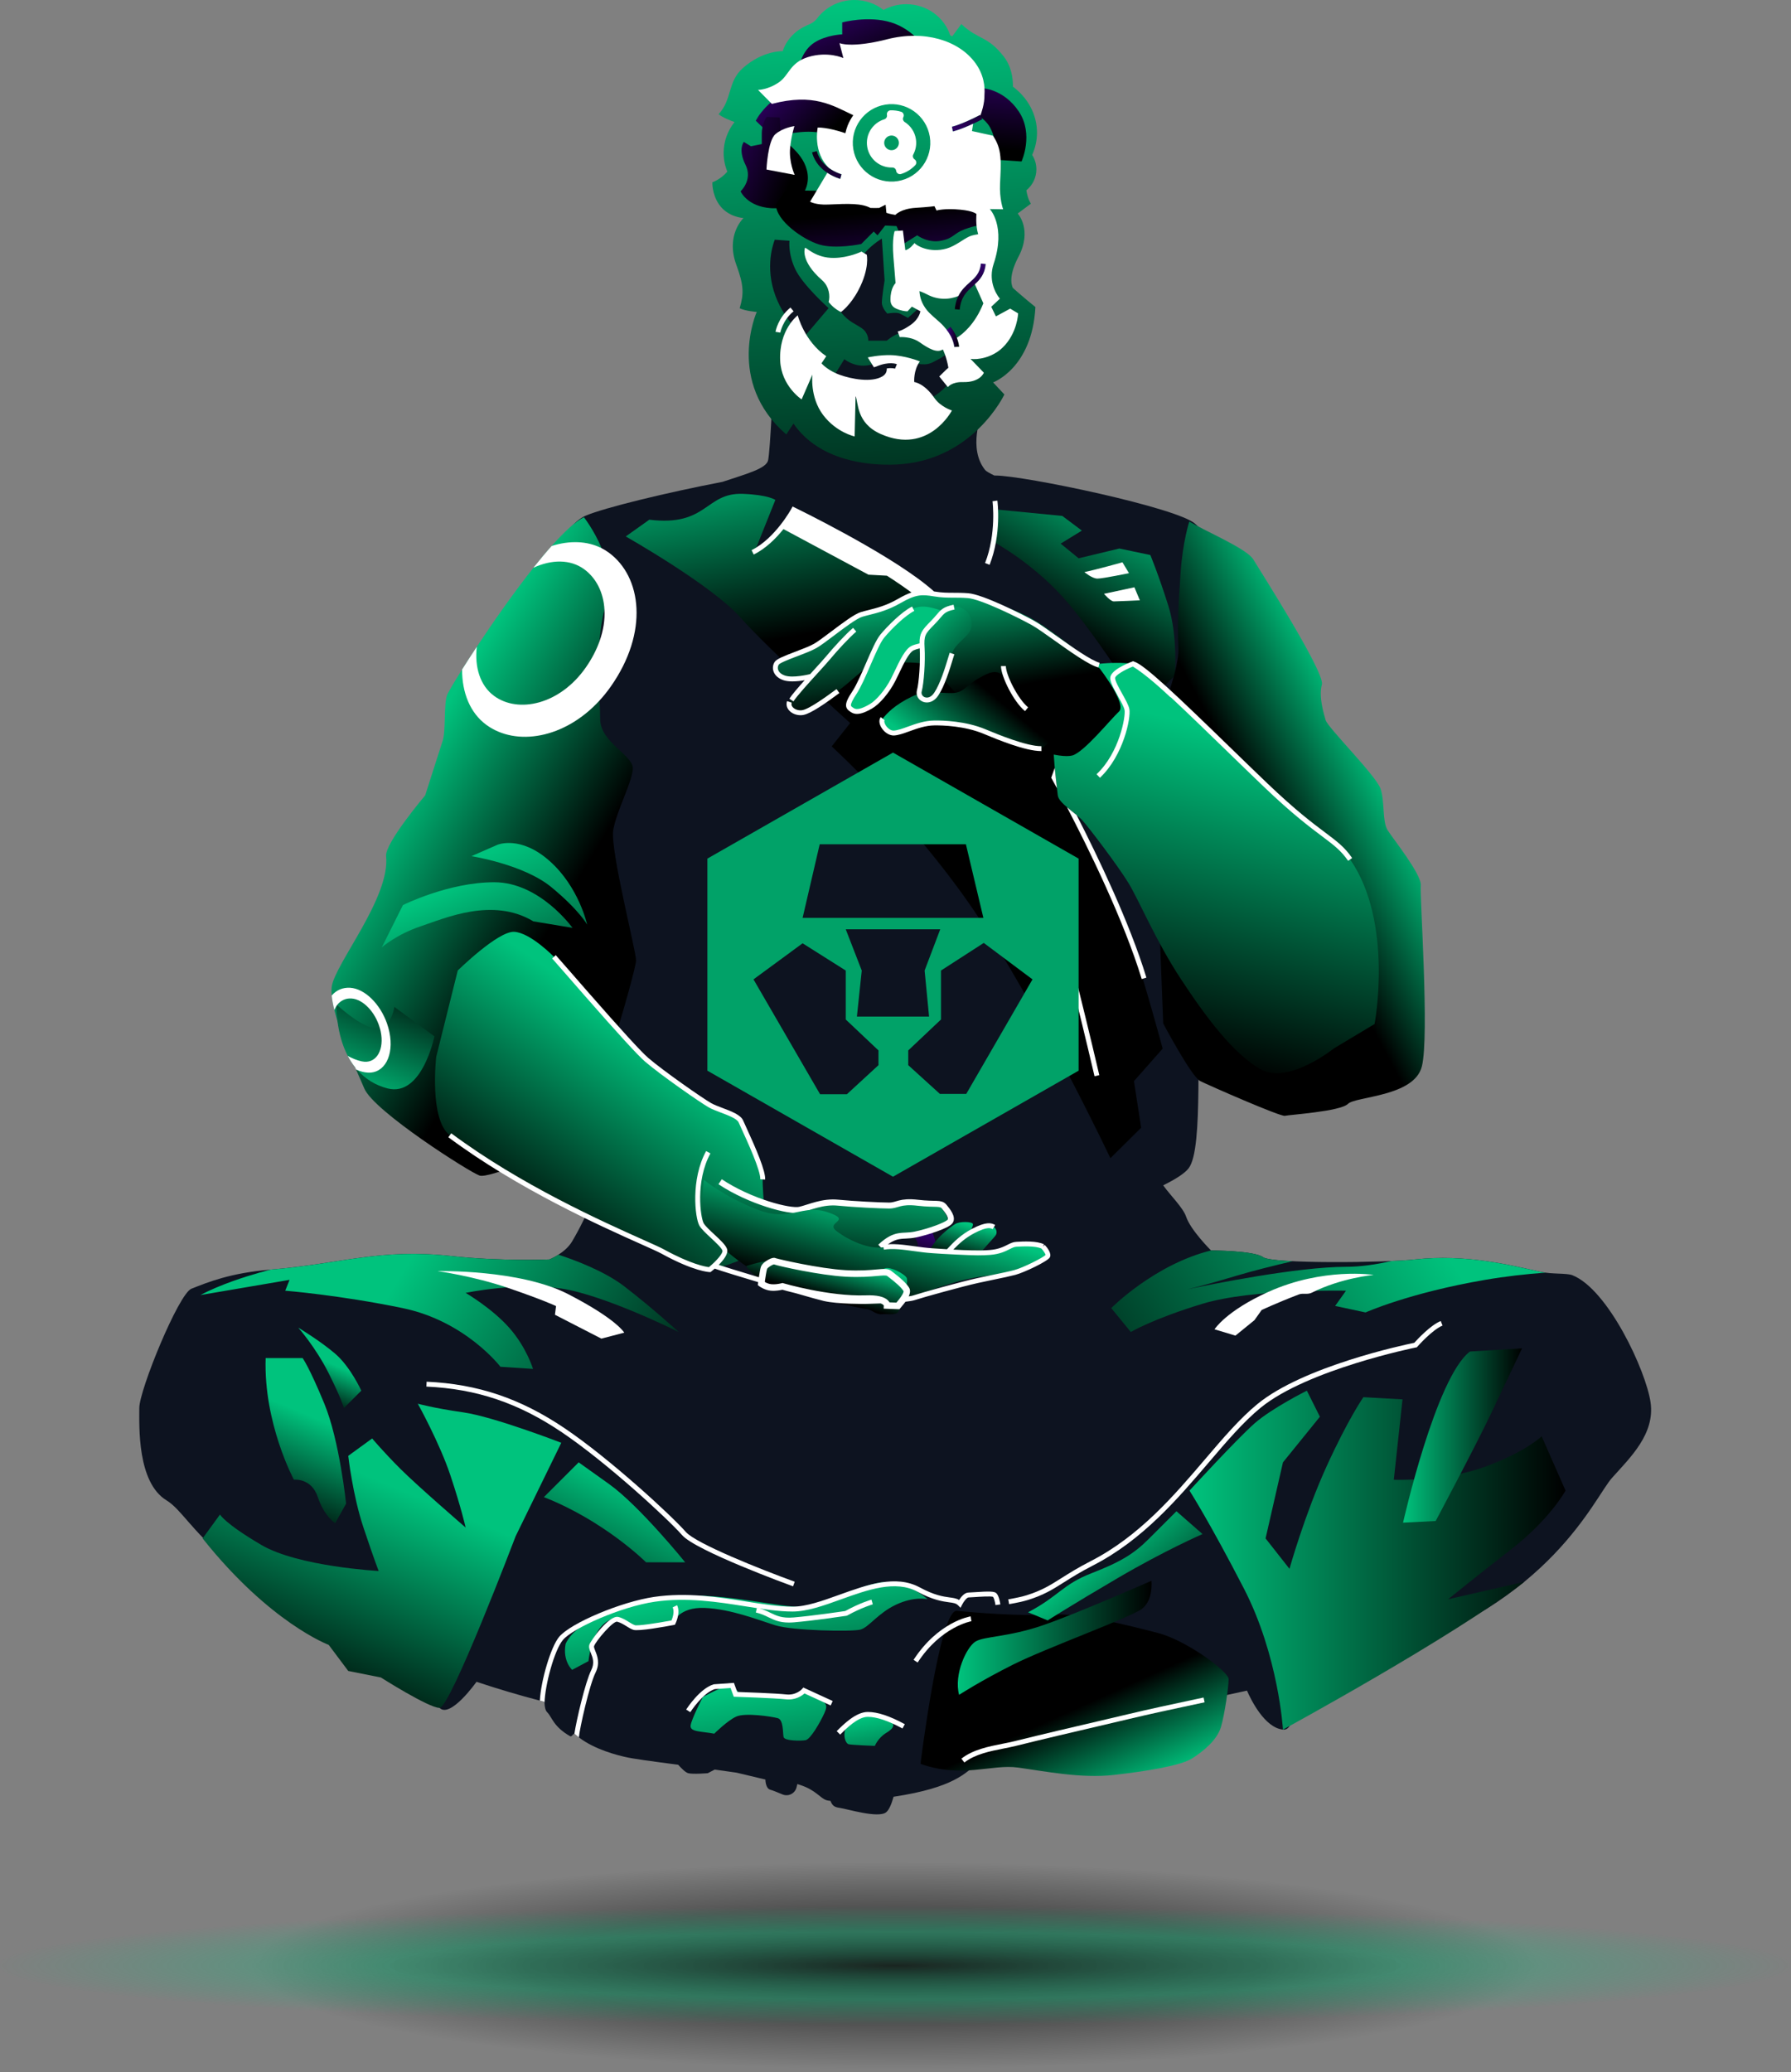 <svg width="357" height="413" viewBox="0 0 357 413" fill="none" xmlns="http://www.w3.org/2000/svg">
<rect x="0" y="0" width="357" height="413" fill="#808080" stroke="none"/>
<g clip-path="url(#clip0_872_15483)">
<path d="M321.334 294.548C317.721 298.589 309.168 319.506 275.663 330.009C269.69 331.88 263.308 333.543 256.997 335.044C258.109 340.676 257.888 344.95 255.73 344.736C252.038 344.365 249.289 338.642 248.561 336.966C239.611 338.941 231.26 340.617 224.968 342.137C219.418 343.475 207.557 346.139 197.236 348.808C196.735 349.685 195.994 350.549 194.857 351.446C192.517 353.284 190.275 356.292 178.114 358.117C177.712 359.54 177.25 360.683 176.659 361.19C175.138 362.489 168.859 360.54 167.339 360.326C166.396 360.189 165.941 359.975 165.532 358.936C165.187 358.91 164.914 358.864 164.739 358.806C163.439 358.377 162.672 356.818 159.539 355.779C159.351 355.714 159.149 355.649 158.935 355.59C158.876 355.805 158.831 356.019 158.785 356.207C158.493 357.461 157.148 358.15 155.965 357.649C154.99 357.234 153.976 356.831 153.54 356.714C152.565 356.461 152.565 354.687 152.565 354.687L146.82 353.317C145.39 353.102 143.928 352.901 142.465 352.7L141.081 353.421C141.081 353.421 138.156 353.674 137.181 353.421C136.649 353.284 135.817 352.453 135.18 351.738C130.214 351.089 126.055 350.543 124.443 350.147C123.331 349.874 118.645 348.795 115.383 346.282C115.142 346.1 114.915 345.911 114.694 345.71C114.616 345.639 114.551 345.606 114.486 345.6C114.148 345.548 114.005 346.262 113.615 346.035C110.268 344.112 110.047 342.248 109.065 341.267C108.74 340.949 108.578 340.312 108.539 339.48C108.532 339.389 108.526 339.292 108.526 339.195C108.22 339.117 107.915 339.039 107.609 338.954C103.593 337.909 99.485 336.7 94.981 335.206C94.949 335.258 89.775 342.559 87.617 340.403C87.058 339.844 87.39 337.051 88.384 332.926C87.702 332.679 87.019 332.432 86.317 332.173C41.153 315.576 39.061 302.629 33.185 299.037C27.316 295.451 27.765 284.233 27.765 280.641C27.765 277.055 35.603 257.873 38.157 256.859C41.543 255.515 45.969 253.715 53.964 253.046C68.295 251.844 75.639 248.785 90.094 250.357C100.064 251.435 109.514 251.026 109.514 251.026C109.514 251.026 112.64 249.792 114.031 247.44C117.482 241.607 118.437 237.736 121.518 232.026C120.465 225.497 115.324 193.343 115.181 189.731C115.025 185.71 104.009 130.183 103.079 126.968C102.15 123.746 111.087 105.239 116.631 102.829C120.355 101.205 133.119 98.126 144.019 96.041C148.815 94.436 152.773 93.403 153.111 91.721C153.547 89.552 154.08 76.936 154.08 76.936L195.676 82.562C195.676 82.562 192.894 89.344 196.365 93.676C196.56 93.917 197.21 94.3 198.191 94.774C198.275 94.781 198.366 94.781 198.438 94.781C204.079 94.781 234.919 101.218 238.266 104.433C241.613 107.656 249.016 111.676 248.49 118.919C247.97 126.162 240.469 181.683 239.358 194.557C238.247 207.439 240.001 228.817 236.94 232.844C236.141 233.896 234.23 235.079 231.858 236.254C233.392 238.391 235.816 240.698 236.427 242.503C237.33 245.193 241.392 249.233 241.392 249.233C241.392 249.233 249.971 249.233 251.778 250.578C253.585 251.922 276.19 251.682 282.039 251.026C292.198 249.889 301.258 252.202 307.107 253.494C309.317 253.988 312.3 253.722 313.431 254.17C320.561 257.002 328.107 273.235 329.01 279.523C329.914 285.805 324.948 290.515 321.334 294.548Z" fill="#0D1320"/>
<path d="M206.584 33.745C206.584 32.692 206.272 31.711 205.742 30.873C206.357 29.504 206.706 28.016 206.706 26.452C206.706 22.772 204.843 19.483 201.914 17.273C201.92 15.366 201.527 13.122 200.065 11.247C196.808 7.069 194.965 7.975 191.629 4.792L189.803 7.253C189.803 7.253 189.664 7.169 189.406 7.032C188.221 3.439 184.741 0.836 180.63 0.836C178.986 0.836 177.446 1.257 176.11 1.985C174.527 0.746 172.512 0 170.316 0C167.198 0 164.448 1.501 162.782 3.791C162.282 4.365 161.851 4.644 160.804 5.07C160.749 5.092 160.708 5.118 160.668 5.144C156.874 6.849 156.018 10.204 156.018 10.204C156.018 10.204 152.11 10.011 148.107 13.536C144.966 16.301 146.01 19.751 143.237 22.766C144.041 23.416 145.535 24.011 146.413 24.326C145.058 26.034 144.243 28.169 144.243 30.494C144.243 31.809 144.509 33.061 144.977 34.213C143.622 35.782 141.998 36.336 141.998 36.336C141.998 36.336 141.866 38.638 143.341 40.769C145.105 43.316 148.202 43.461 148.202 43.461C148.202 43.461 144.58 46.825 146.773 52.784C148.265 56.841 148.298 58.551 147.44 61.435C148.584 62.011 150.841 62.17 150.841 62.17C150.841 62.17 144.619 76.134 156.734 86.595C157.213 85.842 157.595 85.277 158.169 84.43C163.253 91.82 172.932 92.844 178.632 92.587C193.979 91.896 200.201 78.623 200.201 78.623L197.956 76.218C197.956 76.218 205.756 73.379 206.389 61.198C204.353 59.573 201.911 57.406 201.911 57.406C201.911 57.406 200.694 55.559 202.986 51.226C205.862 45.787 202.862 42.559 202.862 42.559L205.488 40.591C205.488 40.591 204.871 39.775 204.586 37.932C205.807 36.92 206.584 35.421 206.584 33.745Z" fill="url(#paint0_linear_872_15483)"/>
<path d="M159.534 17.133C152.92 19.279 150.651 24.062 150.651 24.062L154.118 27.418C154.118 27.418 158.776 25.902 162.675 26.336C166.575 26.769 169.066 28.284 169.066 28.284L173.507 18.757C173.507 18.757 167.875 14.427 159.534 17.133Z" fill="url(#paint1_linear_872_15483)"/>
<path d="M159.319 13.019C159.319 13.019 159.969 9.988 162.352 8.472C164.736 6.956 167.877 6.848 167.877 6.848V4.466C167.877 4.466 173.076 3.059 177.626 4.466C182.175 5.874 184.667 9.88 184.667 9.88L180.551 16.267C180.551 16.267 173.293 13.994 169.068 14.427C164.844 14.86 162.677 15.942 162.677 15.942L159.319 13.019Z" fill="url(#paint2_linear_872_15483)"/>
<path d="M148.269 28.285C148.269 28.285 147.048 29.742 148.594 32.832C150.111 35.863 147.619 38.137 147.619 38.137C147.619 38.137 148.919 41.168 153.685 41.493C158.451 41.818 161.918 38.137 160.835 33.915C159.751 29.692 155.527 28.285 155.527 26.228C155.527 24.171 155.418 23.413 155.418 23.413L152.819 23.305C152.819 23.305 151.844 24.604 151.844 26.661C151.844 28.718 151.844 28.718 151.844 28.718L149.677 29.151L148.269 28.285Z" fill="url(#paint3_linear_872_15483)"/>
<path d="M154.66 40.735C154.66 43.983 160.076 47.772 163.326 48.746C166.576 49.721 171.667 48.638 171.667 48.638L174.158 46.148L174.916 46.906L176.433 44.957L178.708 45.065L180.224 48.53L182.824 46.906C182.824 46.906 184.99 48.53 187.59 47.988C190.19 47.447 189.973 46.581 192.248 45.715C194.523 44.849 195.931 44.849 195.931 44.849V39.977C195.931 39.977 184.882 38.353 180.224 39.76C175.566 41.168 172.642 38.894 167.767 38.353C162.893 37.812 156.61 38.028 156.61 38.028L154.66 40.735Z" fill="url(#paint4_linear_872_15483)"/>
<path d="M195.715 17.566C195.715 17.566 200.048 17.675 203.081 22.222C206.114 26.769 203.623 32.182 203.623 32.182L198.857 31.857C198.857 31.857 198.64 27.31 197.124 25.037C195.607 22.763 192.141 21.572 192.141 21.572L195.715 17.566Z" fill="url(#paint5_linear_872_15483)"/>
<path d="M191.29 61.718L190.32 61.619C190.622 58.663 192.031 57.406 193.274 56.296C194.378 55.312 195.331 54.461 195.52 52.527L196.49 52.622C196.264 54.934 195.074 55.996 193.923 57.023C192.705 58.111 191.554 59.139 191.29 61.718Z" fill="url(#paint6_linear_872_15483)"/>
<path d="M190.209 69.168C190.208 69.152 190.082 67.451 188.694 65.768L189.447 65.148C191.047 67.089 191.177 69.029 191.182 69.111L190.209 69.168Z" fill="url(#paint7_linear_872_15483)"/>
<path d="M174.502 74.203L174.066 73.331C176.996 71.867 178.707 72.557 178.779 72.587L178.401 73.486C178.393 73.482 176.992 72.959 174.502 74.203Z" fill="url(#paint8_linear_872_15483)"/>
<path d="M167.499 35.669C167.311 35.619 162.904 34.412 161.87 30.365L162.815 30.124C163.705 33.61 167.708 34.716 167.748 34.727L167.499 35.669Z" fill="url(#paint9_linear_872_15483)"/>
<path d="M189.921 26.202L189.74 25.245C189.756 25.242 191.481 24.894 195.348 22.909L195.794 23.776C191.769 25.841 189.994 26.188 189.921 26.202Z" fill="url(#paint10_linear_872_15483)"/>
<path d="M129.427 103.587C141.069 105.002 140.553 98.133 148.115 98.432C153.221 98.635 154.549 99.645 154.549 99.645L150.668 109.348C150.668 109.348 152.915 108.338 155.366 105.508C157.817 102.678 157.817 102.678 157.817 102.678C157.817 102.678 169.254 106.518 180.692 115.211C192.129 123.903 212.758 146.746 212.758 146.746L210.307 155.034C210.307 155.034 220.519 173.026 224.195 183.74C227.872 194.454 231.752 209.008 231.752 209.008L226.034 215.477L227.463 224.776L221.336 230.841C221.336 230.841 208.877 204.561 196.418 184.953C183.96 165.344 165.782 148.768 165.782 148.768L169.458 144.118C169.458 144.118 153.323 129.563 147.605 123.095C141.886 116.626 124.729 106.923 124.729 106.923L129.427 103.587Z" fill="url(#paint11_linear_872_15483)"/>
<path d="M198.1 108.029C198.1 108.029 206.549 112.576 213.048 120.371C219.548 128.166 227.672 141.158 227.672 141.158L234.171 134.662C234.171 134.662 234.821 126.867 232.871 120.696C230.921 114.525 229.297 110.627 229.297 110.627L223.122 109.328L214.998 111.277L211.423 108.354L215.648 105.756L211.748 102.832L198.425 101.533L198.1 108.029Z" fill="url(#paint12_linear_872_15483)"/>
<path d="M126.788 191.433C126.788 193.382 117.689 225.211 114.439 227.16C111.19 229.109 97.541 234.955 95.591 234.306C93.641 233.656 74.579 221.528 72.629 216.981C72.2 215.987 71.615 214.662 70.972 213.162C70.913 213.019 70.848 212.876 70.783 212.727C70.523 212.109 70.25 211.466 69.977 210.797C69.938 210.706 69.899 210.615 69.86 210.518C68.931 208.264 67.988 205.815 67.273 203.535C67.267 203.528 67.267 203.522 67.267 203.515C67.033 202.762 66.825 202.021 66.65 201.32C66.39 200.274 66.201 199.293 66.117 198.429C66.058 197.753 66.058 197.149 66.13 196.63C66.779 192.082 77.828 178.87 76.957 170.646C76.684 168.061 84.757 158.518 84.757 158.518C84.757 158.518 87.578 149.638 88.227 147.69C88.877 145.741 88.442 140.544 89.092 138.595C89.241 138.147 90.372 136.205 92.108 133.444C92.953 132.1 93.947 130.566 95.039 128.91C98.262 124.038 102.383 118.133 106.328 113.157C107.57 111.599 108.791 110.13 109.961 108.818C112.431 106.045 114.673 103.946 116.389 103.089C116.389 103.089 118.423 105.674 119.925 109.267C121.238 112.417 122.154 116.341 120.939 119.978C120.77 120.478 120.62 120.992 120.484 121.518C119.97 123.512 119.665 125.662 119.496 127.825C119.164 132.048 119.359 136.328 119.509 139.615C119.58 141.103 119.639 142.383 119.639 143.363C119.639 147.91 126.138 150.509 126.138 153.107C126.138 155.705 122.889 161.552 122.239 165.449C121.589 169.347 126.788 189.484 126.788 191.433Z" fill="url(#paint13_linear_872_15483)"/>
<path d="M237.061 103.954C240.744 106.119 248.544 109.367 249.844 111.533C251.143 113.698 264.142 134.052 263.492 136.433C262.842 138.815 263.803 142.009 264.236 143.525C264.67 145.041 274.324 154.622 275.191 157.22C276.058 159.819 275.502 163.716 276.585 165.448C277.668 167.181 283.424 174.326 283.207 176.491C282.99 178.657 284.94 206.481 283.424 212.544C281.907 218.606 270.208 218.498 268.692 220.014C267.175 221.53 256.993 222.179 256.126 222.396C255.26 222.612 240.961 216.333 239.228 215.467C237.495 214.601 231.862 203.991 231.862 203.991C231.862 203.991 229.912 152.673 229.696 149.642C229.479 146.61 235.112 134.268 234.895 129.288C234.678 124.308 234.895 120.41 235.328 114.131C235.762 107.852 237.061 103.954 237.061 103.954Z" fill="url(#paint14_linear_872_15483)"/>
<path d="M106.317 183.637C98.193 178.765 88.769 182.987 83.894 184.611C79.019 186.235 76.095 188.834 76.095 188.834L80.319 180.389C80.319 180.389 89.418 175.842 98.517 175.842C107.617 175.842 114.116 184.936 114.116 184.936L106.317 183.637Z" fill="url(#paint15_linear_872_15483)"/>
<path d="M93.968 170.645C93.968 170.645 104.367 172.269 109.891 176.816C115.416 181.363 117.041 184.287 117.041 184.287C117.041 184.287 115.416 176.816 109.566 171.62C103.717 166.423 99.167 168.372 99.167 168.372L93.968 170.645Z" fill="url(#paint16_linear_872_15483)"/>
<path d="M86.591 206.549C86.591 206.549 84.141 218.703 77.251 216.936C74.795 216.299 72.806 215.032 71.266 213.292C71.266 213.292 71.266 213.292 71.259 213.292C71.097 213.11 70.941 212.921 70.785 212.727C70.232 212.025 69.738 211.258 69.309 210.433C68.269 208.426 67.593 206.088 67.275 203.535C67.269 203.528 67.269 203.522 67.269 203.515C67.145 202.547 67.073 201.553 67.047 200.534C67.047 200.41 67.041 200.293 67.041 200.17C67.041 200.17 67.093 200.222 67.197 200.319C68.094 201.138 72.65 205.185 75.25 204.918C75.406 204.905 75.555 204.873 75.692 204.84C76.29 204.691 76.764 204.379 77.141 203.983C78.363 202.736 78.603 200.689 78.603 200.689L86.591 206.549Z" fill="url(#paint17_linear_872_15483)"/>
<path d="M235.368 195.113C230.385 187.534 227.016 179.393 224.916 175.964C222.815 172.536 217.063 164.943 215.71 163.465C214.357 161.988 210.981 160.045 210.842 158.496C210.702 156.948 209.461 148.262 210.263 146.172C211.065 144.081 212.655 135.522 214.402 133.765C216.148 132.008 223.494 131.917 225.854 132.314C228.214 132.71 241.466 146.139 252.35 156.545C263.234 166.95 266.149 166.991 269.125 171.295C277.834 183.891 273.999 204.099 273.999 204.099L265.875 208.971C265.875 208.971 256.708 216.333 251.183 213.085C245.674 209.846 240.351 202.691 235.368 195.113Z" fill="url(#paint18_linear_872_15483)"/>
<path d="M110.42 190.708C111.395 191.736 125.857 208.623 128.911 211.238C131.966 213.854 139.778 219.307 141.52 220.297C143.262 221.286 147.073 222.096 147.683 223.526C148.293 224.957 152.149 232.838 152.03 235.074C151.911 237.31 153.036 245.943 151.915 248.152C150.795 250.361 143.834 252.708 141.466 253.057C139.099 253.406 122.353 244.708 108.793 238.157C95.232 231.606 93.816 229.447 89.656 226.272C85.497 223.096 86.951 210.643 86.951 210.643L91.245 193.435C91.245 193.435 99.238 185.577 102.477 185.723C105.715 185.868 110.42 190.708 110.42 190.708Z" fill="url(#paint19_linear_872_15483)"/>
<path d="M186.967 251.779C187.338 249.062 185.659 244.764 185.093 244.077C184.526 243.39 183.651 243.006 183.182 244.021C182.714 245.036 181.976 246.177 182.692 247.271C183.407 248.366 182.292 249.049 181.933 250.648C181.573 252.247 183.771 254.234 185.115 253.603C186.459 252.971 186.967 251.779 186.967 251.779Z" fill="url(#paint20_linear_872_15483)"/>
<path d="M184.717 250.154C186.445 246.621 189.534 244.515 190.405 243.964C191.276 243.412 193.885 243.438 193.943 244.011C194.001 244.584 192.095 248.077 190.726 250.01C189.358 251.943 184.717 250.154 184.717 250.154Z" fill="url(#paint21_linear_872_15483)"/>
<path d="M187.739 250.833C189.721 248.664 191.267 246.771 194.018 245.336C196.769 243.9 197.618 244.277 198.112 244.575C198.605 244.872 198.801 245.663 198.504 246.156C198.206 246.649 196.522 248.325 194.46 250.849C192.398 253.373 187.739 250.833 187.739 250.833Z" fill="url(#paint22_linear_872_15483)"/>
<path d="M142.981 235.537C148.96 239.68 156.882 241.833 158.86 241.343C160.838 240.854 163.371 239.556 166.474 239.88C169.576 240.203 174.932 240.473 176.613 240.476C178.293 240.48 178.71 239.454 182.346 239.897C185.983 240.341 186.854 239.789 187.583 240.7C188.312 241.61 189.317 242.956 188.762 243.765C188.206 244.574 184.348 245.948 181.797 246.495C179.246 247.042 177.983 246.012 174.873 249.047C171.762 252.082 170.607 255.556 161.317 255.337C152.027 255.117 150.799 248.121 145.962 245.541C141.125 242.961 141.956 242.588 142.102 239.447C142.248 236.306 142.981 235.537 142.981 235.537Z" fill="url(#paint23_linear_872_15483)"/>
<path d="M143.543 235.537C149.53 239.518 157.461 241.586 159.441 241.116C161.421 240.646 163.958 239.399 167.064 239.71C170.171 240.02 175.533 240.279 177.216 240.283C178.898 240.287 179.316 239.301 182.956 239.726C186.597 240.152 187.469 239.623 188.199 240.498C188.929 241.372 189.935 242.666 189.379 243.443C188.823 244.22 184.961 245.54 182.406 246.065C179.852 246.591 178.588 245.601 175.474 248.517" stroke="white" stroke-width="1.19"/>
<path d="M140.924 245.546C146.035 251.359 152.781 255.116 156.396 256.488C160.01 257.86 170.016 259.477 173.843 259.473C179.635 259.467 184.977 257.306 188.003 256.306C191.03 255.305 193.621 254.58 198.208 254.117C202.795 253.654 204.835 252.058 207.249 251.293C209.662 250.529 209.23 249.125 207.888 248.45C206.545 247.775 203.896 247.927 202.572 248.003C201.247 248.079 200.394 249.381 197.349 249.63C194.305 249.88 189.344 249.513 185.846 249.287C182.347 249.062 179.009 248.125 176.102 248.592C173.195 249.06 169.128 247.213 166.74 245.37C164.353 243.527 170.184 243.343 164.97 241.612C159.756 239.881 157.592 243.689 150.897 241.065C144.202 238.441 140.277 235.133 140.277 235.133C140.277 235.133 139.288 243.685 140.924 245.546Z" fill="url(#paint24_linear_872_15483)"/>
<path d="M219.211 133.241C212.586 127.906 208.318 124.765 205.524 123.233C202.729 121.701 195.673 118.935 192.956 118.724C190.239 118.513 188.771 118.811 186.2 118.379C183.63 117.947 182.308 118.024 179.231 119.795C176.153 121.566 173.731 121.867 171.751 122.461C169.771 123.054 164.573 127.546 162.521 128.727C160.469 129.908 155.408 131.318 154.824 132.2C154.239 133.083 154.538 134.549 156.375 135.13C158.212 135.711 161.66 134.82 161.66 134.82C161.972 135.193 157.751 138.641 157.344 139.896C156.906 141.252 158.6 142.314 160.068 142.016C161.535 141.717 164.538 139.58 167.028 137.738C169.518 135.895 172.226 133.245 173.252 132.655C174.278 132.065 181.471 131.748 184.263 132.326C187.055 132.904 191.484 140.594 197.518 144.904C203.551 149.214 211.413 151.243 213.76 150.575C216.107 149.907 221.445 143.287 223.056 141.814C224.666 140.341 219.211 133.241 219.211 133.241Z" fill="url(#paint25_linear_872_15483)"/>
<path d="M175.874 126.776C174.348 128.604 172.085 135.373 170.331 138.02C168.578 140.667 169.019 140.959 169.902 141.543C170.785 142.127 172.031 141.683 173.57 140.798C175.109 139.912 176.937 137.632 178.031 135.501C179.126 133.369 180.509 129.843 181.902 129.178C183.295 128.513 186.671 128.209 188.138 127.911C189.606 127.612 189.882 122.402 188.045 121.821C186.208 121.24 183.929 120.367 182.024 121.327C180.118 122.286 177.41 124.937 175.874 126.776Z" fill="url(#paint26_linear_872_15483)"/>
<path d="M207.582 149.211C204.407 149.245 198.312 146.661 196.225 145.796C192.882 144.409 188.865 144.067 186.229 144.095C183.054 144.129 180.152 145.982 178.216 146.102C176.729 146.195 175.287 144.077 175.946 143.244C176.783 142.186 178.256 140.557 181.714 138.863C184.672 137.413 186.996 138.206 189.824 138.138C192.11 138.082 192.484 136.649 195.144 135.16C197.805 133.671 199.518 132.866 201.394 136.957C205.518 145.949 211.113 146.428 211.113 146.428L207.582 149.211Z" fill="url(#paint27_linear_872_15483)"/>
<path d="M193.272 125.912C192.239 127.472 190.344 128.417 189.762 130.253C189.181 132.089 188.092 136.128 186.631 138.334C185.17 140.54 182.817 139.3 183.252 137.684C183.687 136.069 183.967 131.812 183.812 129.171C183.657 126.53 183.949 126.089 185.852 124.175C187.754 122.261 187.605 121.528 190.173 121.006C192.741 120.485 194.587 123.927 193.272 125.912Z" fill="url(#paint28_linear_872_15483)"/>
<path d="M183.48 351.567C191.873 354.508 197.595 351.567 202.936 352.302C208.277 353.038 215.525 354.508 222.01 353.773C228.496 353.038 235.362 351.935 237.651 350.464C239.94 348.994 242.611 346.789 243.373 344.216C244.136 341.642 244.899 336.129 244.899 334.658C244.899 333.188 236.507 326.939 230.785 325.469C225.062 323.999 215.144 321.426 209.421 321.793C203.699 322.161 194.162 321.426 190.729 321.058C187.295 320.69 183.48 351.567 183.48 351.567Z" fill="url(#paint29_linear_872_15483)"/>
<path d="M303.827 315.287C289.962 326.113 255.732 344.735 255.732 344.735C255.732 344.735 254.866 330.011 247.933 316.586C241 303.161 237.101 297.098 237.101 297.098C237.101 297.098 246.633 286.705 250.099 283.674C253.566 280.642 260.498 277.178 260.498 277.178L263.098 282.374L255.732 291.469L252.266 306.626L257.032 312.689C257.032 312.689 260.065 301.862 264.398 292.335C268.731 282.807 271.764 278.477 271.764 278.477L279.563 278.91L277.83 294.933C277.83 294.933 287.796 295.366 296.028 292.335C304.261 289.303 307.294 286.272 307.294 286.272L312.06 297.098C312.06 297.098 309.027 302.728 301.228 308.791C293.428 314.854 288.662 318.751 288.662 318.751L303.827 315.287Z" fill="url(#paint30_linear_872_15483)"/>
<path d="M40.387 306.626C53.819 323.515 65.518 327.846 65.518 327.846L69.417 333.043L75.917 334.342C75.917 334.342 85.449 340.405 87.615 340.405C89.782 340.405 102.781 306.193 102.781 306.193L111.88 287.571C111.88 287.571 98.448 282.375 92.382 281.509C86.316 280.642 83.282 279.776 83.282 279.776C83.282 279.776 87.615 287.571 89.782 294.067C91.948 300.563 92.815 304.461 92.815 304.461C92.815 304.461 83.282 296.233 79.816 292.768C76.35 289.304 74.183 286.705 74.183 286.705L69.417 290.17C69.417 290.17 70.284 297.965 72.45 304.461C74.617 310.957 75.483 313.122 75.483 313.122C75.483 313.122 59.452 312.256 52.086 307.925C44.72 303.595 43.853 301.862 43.853 301.862L40.387 306.626Z" fill="url(#paint31_linear_872_15483)"/>
<path d="M52.952 270.682C52.519 283.673 58.585 294.933 58.585 294.933C58.585 294.933 62.051 294.5 63.351 298.397C64.651 302.295 66.817 303.594 66.817 303.594L68.984 299.697C68.984 299.697 67.684 287.138 64.651 279.776C61.618 272.414 60.318 270.682 60.318 270.682H52.952Z" fill="url(#paint32_linear_872_15483)"/>
<path d="M59.452 264.619C59.452 264.619 62.919 268.517 65.518 273.713C68.118 278.91 68.551 280.642 68.551 280.642L72.018 277.178C72.018 277.178 69.851 272.414 66.818 269.816C63.785 267.217 59.452 264.619 59.452 264.619Z" fill="url(#paint33_linear_872_15483)"/>
<path d="M292.996 269.382C286.171 274.579 279.672 303.485 279.672 303.485L286.171 303.161C286.171 303.161 293.97 288.545 297.22 281.724C300.47 274.904 303.395 268.732 303.395 268.732L292.996 269.382Z" fill="url(#paint34_linear_872_15483)"/>
<path d="M221.503 260.722L225.403 265.486C225.403 265.486 229.736 262.888 239.701 259.856C249.667 256.825 268.298 257.258 268.298 257.258L266.132 260.289L272.198 261.588C272.198 261.588 280.864 257.691 296.029 255.092C300.156 254.385 304.249 253.936 308.023 253.655C307.708 253.613 307.4 253.562 307.105 253.497C301.259 252.203 292.196 249.89 282.039 251.029C280.965 251.149 279.321 251.256 277.349 251.341C274.329 252.028 271.213 252.494 268.298 252.494C258.648 252.494 241.377 255.988 236.621 256.99C238.135 256.638 241.183 255.861 246.634 254.226C249.797 253.278 253.825 252.272 257.666 251.377C254.571 251.225 252.302 250.969 251.78 250.58C249.973 249.233 241.392 249.233 241.392 249.233C230.084 252.036 221.503 260.722 221.503 260.722Z" fill="url(#paint35_linear_872_15483)"/>
<path d="M39.955 258.122L57.72 255.091L56.853 257.256C56.853 257.256 67.686 258.122 80.251 260.721C92.817 263.319 99.749 272.413 99.749 272.413L106.249 272.846C106.249 272.846 104.949 268.516 101.482 264.618C98.016 260.721 92.817 257.689 92.817 257.689C92.817 257.689 103.215 255.524 111.881 256.823C120.547 258.122 135.279 265.484 135.279 265.484C135.279 265.484 130.079 260.721 124.447 256.39C120.424 253.297 114.414 251.089 111.306 250.078C110.326 250.705 109.515 251.027 109.515 251.027C109.515 251.027 100.063 251.438 90.094 250.354C75.642 248.784 68.293 251.847 53.963 253.047C53.963 253.047 50.403 253.916 46.364 255.361C44.208 256.132 41.915 257.067 39.955 258.122Z" fill="url(#paint36_linear_872_15483)"/>
<path d="M108.413 298.397C120.545 303.16 128.778 311.388 128.778 311.388H136.577C136.577 311.388 127.478 300.129 121.412 295.798C115.346 291.468 115.346 291.468 115.346 291.468L108.413 298.397Z" fill="url(#paint37_linear_872_15483)"/>
<path d="M169.833 342.787C167.493 344.7 168.37 347.496 169.183 347.659C169.995 347.821 174.382 347.983 174.382 347.983C174.382 347.983 175.032 346.359 176.657 345.385C178.282 344.411 178.607 343.599 176.982 342.624C175.357 341.65 171.62 341.325 169.833 342.787Z" fill="url(#paint38_linear_872_15483)"/>
<path d="M204.929 321.35C211.103 318.102 211.753 315.829 217.602 313.555C223.452 311.282 226.052 309.658 228.976 306.734L234.501 301.213L239.7 305.76C239.7 305.76 232.226 309.008 222.802 314.529C213.378 320.051 208.828 322.974 208.828 322.974L204.929 321.35Z" fill="url(#paint39_linear_872_15483)"/>
<path d="M112.747 327.628C112.097 331.093 114.047 332.825 114.047 332.825L117.296 331.093C117.296 331.093 117.73 326.762 119.68 324.381C121.629 321.999 124.012 322.215 125.312 323.514C126.612 324.814 134.195 323.406 134.195 323.406C134.195 323.406 135.278 320.266 140.477 320.483C145.677 320.7 151.093 322.865 154.559 323.948C158.026 325.03 169.725 325.247 171.458 324.814C173.191 324.381 174.924 321.566 178.607 319.833C182.29 318.101 184.89 318.751 184.89 318.751C184.89 318.751 180.34 314.42 174.924 315.503C169.508 316.586 164.742 320.05 160.192 320.266C155.643 320.483 144.377 317.452 135.278 318.101C126.179 318.751 120.329 321.999 117.08 323.514C113.83 325.03 112.747 327.628 112.747 327.628Z" fill="url(#paint40_linear_872_15483)"/>
<path d="M142.373 345.546C139.773 345.059 137.498 345.221 137.661 343.922C137.823 342.623 140.098 338.238 140.098 338.238C140.098 338.238 144.485 335.802 145.46 335.965C146.435 336.127 147.572 337.751 147.572 337.751L157.484 338.238C157.484 338.238 158.621 336.614 161.708 337.914C164.795 339.213 165.12 339.7 164.308 341.486C163.496 343.273 161.546 346.683 160.571 346.845C159.596 347.008 156.346 347.008 156.184 346.196C156.021 345.384 156.184 342.785 155.046 342.461C153.909 342.136 148.547 341.324 146.76 342.136C144.972 342.948 142.373 345.546 142.373 345.546Z" fill="url(#paint41_linear_872_15483)"/>
<path d="M191.173 337.806C190.09 333.692 192.689 328.279 194.423 327.196C196.156 326.113 200.922 326.33 207.855 323.948C214.787 321.566 229.519 315.07 229.519 315.07C229.519 315.07 229.952 318.968 227.569 320.7C225.186 322.432 208.504 328.495 202.005 331.743C195.506 334.991 191.173 337.806 191.173 337.806Z" fill="url(#paint42_linear_872_15483)"/>
<path d="M148.736 252.341C149.524 253.825 152.622 255.827 155.032 256.742C157.441 257.656 171.488 260.811 172.595 260.873C173.702 260.935 174.569 262.063 175.715 261.947C176.862 261.831 178.462 262.191 178.978 261.56C179.493 260.929 181.265 255.539 180.714 254.669C180.162 253.798 177.477 252.448 176.468 252.782C175.46 253.115 174.113 254.12 168.579 253.81C163.045 253.501 155.577 251.824 154.372 251.366C153.168 250.909 148.736 252.341 148.736 252.341Z" fill="url(#paint43_linear_872_15483)"/>
<path d="M171.45 51.67C172.966 49.18 175.783 47.556 175.783 47.556L176.324 55.892C176.324 55.892 175.783 59.248 175.783 60.331C175.783 61.413 176.866 62.496 176.866 62.496C176.866 62.496 178.708 62.171 179.358 62.496C180.007 62.821 180.982 63.362 180.982 63.362L183.149 61.413L184.34 62.604C184.34 62.604 180.569 66.021 179.358 66.394C177.949 66.827 176.758 67.909 176.758 67.909H173.075C173.075 67.909 173.183 66.394 171.775 65.419C170.367 64.445 169.284 64.228 167.659 62.28C166.034 60.331 166.142 58.599 166.142 58.599L171.45 51.67Z" fill="#0D1320"/>
<path d="M154.442 47.773C154.442 47.773 152.493 52.211 154.226 57.949C155.959 63.687 160.292 67.152 160.292 67.152L165.166 61.414C165.166 61.414 160.075 56.867 158.559 53.727C157.042 50.587 157.367 47.989 157.367 47.989L154.442 47.773Z" fill="#0D1320"/>
<path d="M165.816 75.596L168.308 71.59C168.308 71.59 170.366 73.322 173.182 72.781C175.999 72.24 177.944 71.616 180.223 72.023C183.256 72.564 184.448 72.997 186.073 72.131C187.698 71.265 187.698 71.265 187.698 71.265L189.322 70.074L190.297 74.405C190.297 74.405 188.585 79.373 181.198 80.901C171.774 82.849 165.816 75.596 165.816 75.596Z" fill="#0D1320"/>
<path d="M192.23 351.291L191.632 350.522C193.96 348.712 197.067 348.1 199.81 347.558C200.65 347.392 201.443 347.236 202.18 347.054C208.013 345.607 213.898 344.234 218.627 343.13C221.106 342.551 223.246 342.052 224.855 341.663C228.759 340.722 233.532 339.703 238.585 338.625L239.91 338.342L240.114 339.295L238.789 339.578C233.742 340.655 228.975 341.672 225.084 342.611C223.473 342.999 221.331 343.499 218.848 344.078C214.123 345.182 208.241 346.554 202.414 347.999C201.655 348.187 200.851 348.346 199.998 348.514C197.363 349.034 194.375 349.624 192.23 351.291Z" fill="white"/>
<path d="M158.077 316.178C157.286 315.89 138.686 309.094 135.962 305.971C133.238 302.847 121.048 291.578 112.004 285.477C103.338 279.631 95.008 276.821 84.995 276.366L85.04 275.393C95.242 275.856 103.726 278.718 112.549 284.669C121.659 290.815 133.948 302.179 136.697 305.33C138.745 307.68 151.796 312.854 158.411 315.262L158.077 316.178Z" fill="white"/>
<path d="M201.145 319.73L200.978 318.77C202.567 318.493 203.794 318.221 204.622 317.962C207.669 317.01 209.402 315.914 211.597 314.526C213.12 313.563 214.847 312.47 217.382 311.172C227.129 306.182 234.087 298.022 240.225 290.821C243.784 286.648 247.145 282.706 250.659 279.832C259.85 272.316 279.754 268.08 281.908 267.639C282.487 266.993 285.146 264.115 287.183 263.301L287.545 264.205C285.513 265.017 282.561 268.371 282.531 268.405L282.422 268.529L282.26 268.562C282.044 268.605 260.604 272.958 251.276 280.586C247.83 283.404 244.497 287.314 240.968 291.453C234.77 298.722 227.746 306.962 217.826 312.04C215.331 313.317 213.624 314.397 212.118 315.35C209.863 316.776 208.082 317.902 204.913 318.892C204.044 319.163 202.777 319.445 201.145 319.73Z" fill="white"/>
<path d="M87.204 253.353C87.204 253.353 94.291 254.308 101.317 256.714C108.342 259.119 110.837 260.316 110.837 260.316L110.618 262.051L119.871 266.805L124.431 265.617C124.431 265.617 122.944 262.937 113.265 257.947C103.585 252.957 87.204 253.353 87.204 253.353Z" fill="white"/>
<path d="M273.814 254.106C273.814 254.106 267.357 254.694 261.513 257.635C260.594 258.098 259.744 257.673 258.872 258.007C254.415 259.712 251.481 261.108 251.481 261.108L250.047 263.128L246.259 266.207L242.09 264.95C242.09 264.95 244.379 261.286 252.85 257.477C263.802 252.553 273.814 254.106 273.814 254.106Z" fill="white"/>
<path d="M198.613 317.558C198.236 317.181 197.294 317.136 194.233 317.35C193.719 317.383 193.29 317.415 193.069 317.415C192.257 317.415 191.568 318.292 191.185 318.903C190.645 318.572 190.028 318.487 189.293 318.39C188.013 318.214 186.258 317.974 183.333 316.389C178.563 313.81 172.843 315.869 167.312 317.857C163.926 319.078 160.729 320.228 157.973 320.228C155.224 320.228 152.091 319.734 148.77 319.208C143.219 318.325 136.928 317.331 130.383 318.286C123.845 319.241 113.758 323.483 111.45 326.25C109.8 328.237 107.83 334.889 107.609 338.956C107.915 339.04 108.22 339.118 108.526 339.196C108.526 339.293 108.532 339.391 108.539 339.482C108.604 335.922 110.489 328.92 112.198 326.873C114.167 324.515 123.767 320.235 130.526 319.247C136.921 318.318 143.135 319.299 148.62 320.17C151.974 320.702 155.146 321.202 157.973 321.202C160.898 321.202 164.173 320.027 167.644 318.773C172.973 316.857 178.485 314.876 182.872 317.246C185.953 318.916 187.883 319.182 189.163 319.358C190.06 319.474 190.554 319.546 190.99 319.975L191.464 320.455L191.77 319.851C192.114 319.156 192.731 318.39 193.069 318.39C193.303 318.39 193.752 318.357 194.298 318.318C195.26 318.253 197.483 318.104 197.944 318.273C198.132 318.507 198.34 319.293 198.431 319.916L199.4 319.78C199.341 319.39 199.12 318.065 198.613 317.558Z" fill="white"/>
<path d="M137.594 341.262L136.773 340.737C136.884 340.565 139.503 336.518 142.246 335.716L142.349 335.698L146.29 335.418L146.952 337.228C148.478 337.28 154.708 337.501 156.736 337.727C158.711 337.943 159.84 336.68 159.887 336.625L160.127 336.35L160.46 336.501L165.984 339.036L165.578 339.921L160.359 337.527C159.83 337.999 158.538 338.912 156.628 338.695C154.398 338.447 146.67 338.194 146.592 338.191L146.263 338.181L145.626 336.442L142.472 336.666C140.094 337.403 137.619 341.224 137.594 341.262Z" fill="white"/>
<path d="M134.634 323.625L134.524 323.839L134.283 323.884C132.659 324.196 127.258 325.177 126.244 324.846C125.763 324.683 125.321 324.404 124.846 324.112C124.281 323.761 123.689 323.397 123.026 323.228C122.227 323.02 118.763 327.055 118.412 328.107C118.353 328.282 118.509 328.685 118.665 329.075C119.055 330.043 119.64 331.498 118.711 333.368C117.47 335.85 115.552 344.489 115.383 346.282C115.143 346.1 114.915 345.912 114.694 345.711C114.616 345.639 114.551 345.607 114.486 345.6C114.915 342.781 116.683 335.233 117.833 332.933C118.574 331.459 118.145 330.38 117.762 329.438C117.522 328.834 117.314 328.315 117.483 327.801C117.775 326.937 121.46 321.819 123.267 322.286C124.079 322.488 124.762 322.91 125.36 323.287C125.782 323.547 126.185 323.794 126.549 323.917C127.082 324.092 130.637 323.579 133.854 322.975C134.114 322.364 134.472 321.15 134.082 320.377L134.959 319.941C135.707 321.442 134.673 323.534 134.634 323.625Z" fill="white"/>
<path d="M157.261 323.396C155.345 323.396 154.276 322.877 153.153 322.331C152.435 321.982 151.692 321.621 150.663 321.393L150.874 320.442C152.015 320.695 152.81 321.082 153.579 321.455C154.815 322.056 155.884 322.573 158.202 322.381C161.799 322.081 167.699 321.214 168.483 321.098C171.385 319.497 173.613 318.852 173.708 318.825L173.976 319.762C173.953 319.768 171.714 320.419 168.879 321.993L168.714 322.049C168.649 322.059 162.154 323.029 158.284 323.351C157.917 323.382 157.578 323.396 157.261 323.396Z" fill="white"/>
<path d="M182.915 331.361L182.099 330.828C187.035 323.264 193.219 322.209 193.48 322.168L193.633 323.13C193.573 323.14 187.601 324.18 182.915 331.361Z" fill="white"/>
<path d="M167.47 345.728L166.78 345.039C168.117 343.703 170.606 341.216 172.974 341.216C174.928 341.216 177.343 342.014 180.357 343.657L179.889 344.513C177.063 342.972 174.736 342.19 172.974 342.19C171.009 342.19 168.707 344.492 167.47 345.728Z" fill="white"/>
<path d="M218.175 214.512C218.096 214.171 210.199 180.319 207.491 174.064L208.386 173.677C211.129 180.012 218.799 212.894 219.124 214.291L218.175 214.512Z" fill="white"/>
<path d="M210.683 157.102C210.039 155.92 209.663 155.244 209.643 155.205L209.539 155.017L210.241 153.029C210.384 154.562 210.559 156.037 210.683 157.102Z" fill="white"/>
<path d="M228.511 194.851L227.581 195.137C223.948 183.249 216.779 168.744 212.691 160.903C213.309 161.423 213.991 161.949 214.589 162.443L214.596 162.449C218.788 170.628 225.151 183.847 228.511 194.851Z" fill="white"/>
<path d="M264.134 165.924C261.634 164.046 258.21 161.475 252.686 156.193C250.209 153.825 247.61 151.301 245.044 148.81C234.601 138.667 228.06 132.421 226.066 131.877L225.884 131.783L225.682 131.859C224.652 132.245 221.293 133.625 221.298 135.158C221.3 135.991 222.041 137.318 222.825 138.723C223.418 139.785 224.031 140.883 224.158 141.509C224.404 142.72 223.16 150.007 218.582 154.311L219.25 155.021C223.937 150.614 225.462 143.027 225.113 141.315C224.956 140.541 224.334 139.427 223.676 138.249C223.052 137.129 222.274 135.736 222.273 135.155C222.271 134.604 224.095 133.528 225.813 132.852C226.47 133.243 228.907 134.814 233.339 139.009L233.374 138.972C236.694 142.059 240.646 145.896 244.365 149.508C246.932 152.002 249.534 154.528 252.012 156.898C257.578 162.219 261.029 164.811 263.549 166.703C265.893 168.464 267.309 169.527 268.723 171.573L269.525 171.019C268.021 168.843 266.558 167.744 264.134 165.924Z" fill="white"/>
<path d="M152.518 235.099L151.544 235.047C151.637 233.31 148.943 227.45 147.793 224.948C147.536 224.391 147.339 223.961 147.235 223.717C146.917 222.97 145.116 222.29 143.67 221.744C142.766 221.402 141.913 221.08 141.28 220.72C139.518 219.719 131.678 214.248 128.595 211.608C127.169 210.387 123.179 206.028 116.397 198.281C115.056 196.75 113.809 195.318 112.778 194.135C111.337 192.48 110.295 191.285 110.066 191.043L110.775 190.373C111.018 190.629 112.011 191.769 113.513 193.495C114.544 194.677 115.79 196.108 117.13 197.639C123.882 205.351 127.839 209.678 129.229 210.868C132.279 213.48 140.023 218.886 141.762 219.873C142.329 220.195 143.147 220.505 144.014 220.832C145.802 221.508 147.65 222.206 148.132 223.335C148.234 223.574 148.428 223.996 148.679 224.541C150.727 228.998 152.61 233.361 152.518 235.099Z" fill="white"/>
<path d="M208.245 248.119L207.888 248.45L208.107 248.015C206.65 247.283 203.983 247.436 202.544 247.517C201.907 247.554 201.394 247.812 200.801 248.111C200.011 248.509 199.028 249.004 197.309 249.146C195.372 249.305 192.667 249.21 190.028 249.062C191.239 247.797 192.491 246.683 194.245 245.768C196.872 244.396 197.539 244.798 197.861 244.993L198.364 244.158C197.607 243.702 196.53 243.475 193.793 244.904C191.633 246.032 190.214 247.411 188.761 248.987C188.095 248.946 187.437 248.904 186.812 248.863L185.877 248.802C184.661 248.723 183.451 248.556 182.282 248.394C180.068 248.087 177.977 247.797 176.025 248.112L176.18 249.074C177.989 248.783 180.009 249.063 182.148 249.359C183.335 249.523 184.562 249.693 185.814 249.774L186.748 249.835C187.129 249.86 187.521 249.885 187.919 249.911C187.919 249.911 193.12 250.202 194.902 250.202C195.807 250.202 196.65 250.177 197.389 250.116L197.349 249.631L197.389 250.116C199.298 249.96 200.42 249.395 201.24 248.981C201.757 248.721 202.165 248.515 202.606 248.489C203.831 248.421 206.35 248.28 207.598 248.859C208.042 249.358 208.423 249.974 208.417 250.122C208.038 250.597 203.981 252.675 202.125 253.159C201.016 253.449 199.633 253.735 198.031 254.066C196.973 254.284 195.84 254.519 194.668 254.779C191.697 255.439 183.723 257.638 182.027 258.203C181.884 258.25 181.616 258.315 181.136 258.388C181.422 257.767 181.521 257.14 181.187 256.613C180.643 255.753 179.508 254.692 177.615 253.274C177.004 252.816 176.147 252.892 174.726 253.021C173.331 253.147 171.422 253.319 168.615 253.163C163.23 252.861 155.082 250.935 154.67 250.789C154.396 250.649 154.065 250.671 153.596 250.861C153.152 251.042 151.94 251.69 151.667 252.505C151.537 252.896 151.383 253.808 151.267 254.573C147.107 253.326 144.353 252.47 143.266 252.108C144.248 251.124 145.223 249.862 144.925 248.95C144.666 248.159 143.552 247.124 142.373 246.029C141.482 245.201 140.56 244.344 140.247 243.789C139.639 242.711 138.578 235.397 141.608 229.892L140.754 229.423C137.652 235.058 138.539 242.746 139.398 244.267C139.786 244.955 140.72 245.823 141.71 246.742C142.649 247.615 143.818 248.701 143.998 249.253C144.171 249.78 142.748 251.382 141.312 252.556C140.616 252.476 137.725 251.983 132.307 249.006C131.62 248.628 130.172 247.981 128.168 247.085C120.254 243.546 103.784 236.182 89.948 225.882L89.365 226.663C103.288 237.028 119.824 244.421 127.77 247.974C129.753 248.86 131.185 249.501 131.837 249.859C138.352 253.44 141.333 253.542 141.456 253.545L141.632 253.548L141.77 253.439C141.94 253.303 142.187 253.101 142.467 252.855C143.532 253.262 148.772 254.843 151.127 255.548C151.113 255.652 151.103 255.73 151.098 255.766L151.049 256.142L151.353 256.369C151.394 256.4 152.378 257.129 153.628 257.254C153.891 257.281 154.157 257.283 154.415 257.273C154.435 257.273 154.455 257.271 154.475 257.27C155.108 257.24 155.673 257.129 155.953 257.064C156.333 257.173 157.285 257.439 158.614 257.757C161.458 258.58 163.436 259.128 164.199 259.303C167.067 259.957 172.376 259.886 172.605 259.883C172.605 259.883 173.897 259.856 175.545 259.786C175.958 259.942 176.132 260.119 176.167 260.226L176.136 260.832L179.276 260.95L179.673 260.47C179.919 260.179 180.213 259.83 180.488 259.454C181.362 259.356 181.966 259.249 182.335 259.128C184.017 258.567 191.929 256.386 194.879 255.731C196.047 255.471 197.175 255.238 198.229 255.02C199.843 254.686 201.238 254.398 202.371 254.102C204.083 253.656 208.79 251.432 209.252 250.625C209.705 249.831 208.699 248.609 208.245 248.119ZM154.244 252.007C155.572 252.431 163.4 254.172 168.542 254.459C171.442 254.621 173.489 254.437 174.843 254.315C175.798 254.228 176.623 254.153 176.835 254.313C178.574 255.616 179.638 256.595 180.088 257.308C180.128 257.37 180.247 257.776 178.684 259.628L177.293 259.575C177.221 259.445 177.126 259.313 177 259.186C176.263 258.438 174.77 258.094 172.571 258.179C165.248 258.428 156.243 255.796 156.153 255.769L155.975 255.717L155.797 255.765C155.793 255.766 155.677 255.796 155.501 255.832L155.484 255.827L155.475 255.837C155.083 255.917 154.394 256.026 153.757 255.961C153.274 255.913 152.841 255.73 152.541 255.573C152.51 255.532 152.482 255.489 152.454 255.443C152.585 254.504 152.78 253.278 152.9 252.918C153.007 252.651 153.882 252.094 154.244 252.007Z" fill="white"/>
<path d="M77.621 205.718C77.498 205.126 77.335 204.548 77.14 203.983C75.775 200.105 72.734 197.065 69.796 196.877C68.327 196.786 67.027 197.351 66.117 198.429C66.202 199.293 66.39 200.274 66.65 201.32C66.761 201.034 66.891 200.768 67.047 200.534C67.092 200.456 67.144 200.385 67.196 200.32C67.879 199.417 68.899 198.942 70.056 199.014C72.37 199.157 74.781 201.697 75.691 204.841C75.769 205.087 75.834 205.347 75.886 205.607C76.607 209.089 75.158 211.785 72.649 211.622C71.986 211.583 70.875 211.239 69.978 210.797C69.731 210.687 69.51 210.564 69.308 210.433C69.737 211.258 70.231 212.025 70.784 212.727C70.849 212.876 70.914 213.019 70.972 213.162C71.07 213.207 71.167 213.253 71.258 213.292C71.265 213.292 71.265 213.292 71.265 213.292C71.941 213.578 72.623 213.746 73.279 213.785C76.64 214 78.583 210.388 77.621 205.718Z" fill="white"/>
<path d="M189.004 131.062C188.377 133.127 187.429 136.247 186.224 138.066C185.566 139.06 184.784 139.167 184.273 138.937C183.894 138.767 183.577 138.352 183.723 137.812C184.172 136.142 184.457 131.849 184.298 129.143C184.153 126.676 184.38 126.347 186.197 124.519C186.717 123.996 187.094 123.552 187.396 123.196C188.213 122.233 188.551 121.834 190.27 121.485L190.076 120.529C188.026 120.946 187.509 121.556 186.653 122.566C186.346 122.927 185.999 123.336 185.506 123.832C183.761 125.587 183.277 126.254 183.29 128.237C182.602 128.394 182.07 128.558 181.693 128.739C180.444 129.335 179.371 131.589 178.334 133.768C178.078 134.308 177.832 134.825 177.599 135.278C176.484 137.449 174.688 139.593 173.328 140.375C171.735 141.293 170.762 141.528 170.172 141.137C169.729 140.844 169.617 140.748 169.617 140.554C169.615 140.172 169.982 139.431 170.739 138.289C171.597 136.992 172.563 134.763 173.497 132.607C174.479 130.338 175.495 127.992 176.25 127.088C177.862 125.158 180.511 122.635 182.244 121.762L181.806 120.892C179.715 121.945 176.89 124.801 175.501 126.464C174.657 127.476 173.659 129.78 172.602 132.22C171.685 134.337 170.737 136.527 169.926 137.751C169.012 139.131 168.64 139.944 168.642 140.557C168.644 141.294 169.17 141.642 169.634 141.949C170 142.192 170.403 142.292 170.827 142.292C171.785 142.292 172.846 141.777 173.814 141.22C175.343 140.34 177.256 138.08 178.466 135.723C178.703 135.261 178.954 134.735 179.215 134.187C180.088 132.351 181.175 130.066 182.114 129.618C182.392 129.485 182.801 129.354 183.327 129.228C183.475 131.807 183.201 136.001 182.782 137.558C182.53 138.49 182.979 139.423 183.872 139.825C184.129 139.941 184.432 140.012 184.758 140.012C185.494 140.012 186.346 139.648 187.038 138.604C188.321 136.666 189.293 133.464 189.936 131.345C190.044 130.991 190.141 130.671 190.227 130.401L189.297 130.106C189.21 130.381 189.112 130.704 189.004 131.062Z" fill="white"/>
<path d="M159.568 142.552C158.705 142.552 157.83 142.201 157.299 141.607C156.816 141.067 156.668 140.407 156.881 139.747L157.809 140.047C157.703 140.373 157.777 140.679 158.026 140.958C158.454 141.437 159.272 141.681 159.971 141.539C161.488 141.23 165.168 138.509 166.739 137.347L167.319 138.129C164.502 140.214 161.685 142.185 160.165 142.494C159.97 142.533 159.769 142.552 159.568 142.552Z" fill="white"/>
<path d="M207.52 149.699C204.343 149.699 198.693 147.35 196.27 146.342L196.037 146.245C192.286 144.69 187.93 144.558 186.233 144.583C184.471 144.601 182.771 145.216 181.272 145.757C180.121 146.174 179.126 146.533 178.245 146.588C177.086 146.653 176.057 145.736 175.591 144.846C175.203 144.104 175.192 143.41 175.563 142.941L176.328 143.545C176.215 143.687 176.267 144.037 176.454 144.394C176.781 145.018 177.502 145.677 178.185 145.615C178.926 145.57 179.859 145.232 180.94 144.841C182.512 144.273 184.295 143.628 186.223 143.608C187.981 143.576 192.494 143.72 196.41 145.346L196.645 145.443C198.824 146.349 204.625 148.762 207.576 148.724L207.586 149.698C207.564 149.698 207.542 149.699 207.52 149.699Z" fill="white"/>
<path d="M210.742 126.852C208.801 125.47 207.124 124.277 206.057 123.692C204.064 122.6 196.007 118.472 192.993 118.238C191.859 118.15 190.953 118.149 190.077 118.148C188.832 118.147 187.756 118.146 186.281 117.898C186.247 117.893 186.216 117.888 186.182 117.883C186.182 117.882 186.181 117.881 186.18 117.881C185.634 117.406 185.121 116.971 184.64 116.588C176.119 109.754 158.584 101.251 158.408 101.16L157.986 100.959L157.765 101.368C157.732 101.427 154.515 107.325 149.81 109.657L150.239 110.527C152.689 109.319 154.717 107.26 156.166 105.454L173.103 114.542L176.782 114.743C176.782 114.743 178.862 116.036 181.676 118.082C181.677 118.083 181.679 118.084 181.68 118.085C180.896 118.354 180.038 118.768 178.987 119.373C176.695 120.692 174.79 121.171 173.11 121.594C172.584 121.725 172.085 121.852 171.611 121.993C170.318 122.381 167.961 124.158 165.682 125.876C164.329 126.896 163.051 127.86 162.278 128.304C161.413 128.802 159.958 129.356 158.55 129.89C156.245 130.767 154.812 131.335 154.417 131.931C154.05 132.486 153.967 133.2 154.194 133.843C154.478 134.647 155.201 135.27 156.228 135.595C156.729 135.753 157.331 135.813 157.952 135.813C158.803 135.813 159.686 135.701 160.391 135.581C159.087 137.036 157.901 138.413 157.34 139.259L158.153 139.797C158.937 138.615 161.178 136.151 162.98 134.172C164.023 133.025 164.924 132.035 165.472 131.379C166.94 129.62 169.197 127.15 170.682 125.881L170.049 125.14C168.521 126.446 166.217 128.965 164.723 130.754C164.188 131.395 163.251 132.425 162.258 133.516C162.006 133.793 161.749 134.076 161.491 134.36C161.086 134.459 158.094 135.162 156.522 134.666C155.794 134.436 155.293 134.028 155.113 133.518C154.985 133.157 155.028 132.774 155.23 132.469C155.472 132.104 157.533 131.32 158.897 130.801C160.34 130.253 161.832 129.685 162.764 129.149C163.59 128.674 164.891 127.693 166.269 126.654C168.273 125.143 170.766 123.264 171.891 122.927C172.352 122.789 172.837 122.667 173.348 122.538C175.004 122.122 177.064 121.604 179.474 120.218C182.516 118.467 183.713 118.454 186.119 118.859C187.674 119.12 188.841 119.121 190.076 119.123C190.934 119.123 191.82 119.124 192.918 119.21C195.477 119.408 202.69 122.957 205.588 124.546C206.605 125.103 208.34 126.339 210.176 127.645C213.409 129.947 217.073 132.555 218.944 133.036L219.187 132.092C217.491 131.656 213.749 128.992 210.742 126.852Z" fill="white"/>
<path d="M204.32 141.738C202.058 139.911 199.53 134.824 199.523 132.754L200.498 132.752C200.504 134.549 202.926 139.359 204.933 140.981L204.32 141.738Z" fill="white"/>
<path d="M216.156 114.023C218.323 113.59 223.739 112.074 223.739 112.074L225.039 114.239C225.039 114.239 219.839 115.321 218.756 115.321C217.673 115.321 216.156 114.023 216.156 114.023Z" fill="white"/>
<path d="M220.056 118.354C220.056 118.354 221.356 119.869 222.005 119.869C222.655 119.869 227.205 119.652 227.205 119.652L226.122 117.055L220.056 118.354Z" fill="white"/>
<path d="M197.259 112.577L196.352 112.22C198.662 106.343 197.847 99.968 197.839 99.905L198.805 99.775C198.841 100.046 199.661 106.467 197.259 112.577Z" fill="white"/>
<path d="M121.343 110.138C120.888 109.807 120.42 109.521 119.926 109.267C117.021 107.786 113.517 107.702 109.962 108.819C108.792 110.131 107.57 111.599 106.329 113.158C109.956 111.483 113.693 111.45 116.436 113.451C118.834 115.205 120.303 118.089 120.485 121.519C120.602 123.48 120.29 125.618 119.497 127.826C118.886 129.541 117.982 131.301 116.754 133.055C111.594 140.428 103.339 142.247 98.504 138.72C95.722 136.687 94.572 133.003 95.04 128.911C93.948 130.567 92.953 132.1 92.109 133.445C92.096 138.07 93.707 142.111 96.963 144.488C102.871 148.801 112.523 147.242 119.51 139.616C120.303 138.752 121.063 137.81 121.778 136.79C129.343 125.988 127.92 114.938 121.343 110.138Z" fill="white"/>
<path d="M171.727 50.141L172.772 50.774C172.772 50.774 173.392 53.453 171.15 57.75C169.511 60.891 167.636 62.19 167.636 62.19C166.688 61.75 165.788 60.992 165.172 60.187C165.504 59.05 165.3 57.112 163.893 55.877C159.367 51.906 160.465 49.388 160.465 49.388C160.744 49.302 162.61 51.447 166.215 51.409C169.225 51.378 171.727 50.141 171.727 50.141Z" fill="white"/>
<path d="M158.355 25.135C158.355 25.135 156.065 25.43 154.548 26.757C153.032 28.083 152.779 33.786 152.779 33.786L158.403 34.86C158.403 34.86 157.202 32.271 157.502 29.397C157.761 26.924 158.355 25.135 158.355 25.135Z" fill="white"/>
<path d="M155.54 66.298L154.578 66.137C154.597 66.023 155.07 63.334 157.566 61.293L158.184 62.047C155.982 63.847 155.544 66.274 155.54 66.298Z" fill="white"/>
<path d="M182.289 31.752C181.981 31.532 181.871 31.116 182.049 30.783C182.539 29.864 182.742 28.784 182.56 27.677C182.324 26.243 181.488 25.058 180.352 24.333C180.028 24.126 179.891 23.724 180.052 23.375L180.074 23.327C180.265 22.913 180.06 22.412 179.626 22.277C178.938 22.064 178.221 21.968 177.5 21.992C177.045 22.007 176.716 22.436 176.79 22.886L176.8 22.945C176.861 23.32 176.625 23.669 176.261 23.781C173.947 24.491 172.457 26.819 172.861 29.273C173.265 31.726 175.423 33.454 177.843 33.386C178.224 33.375 178.559 33.63 178.621 34.005L178.631 34.065C178.704 34.514 179.153 34.815 179.589 34.684C180.688 34.355 181.669 33.745 182.45 32.907C182.761 32.574 182.689 32.038 182.319 31.773L182.289 31.752ZM177.948 29.919C177.15 30.05 176.397 29.51 176.265 28.713C176.134 27.915 176.674 27.162 177.472 27.031C178.271 26.899 179.024 27.44 179.155 28.237C179.286 29.035 178.746 29.788 177.948 29.919Z" fill="white"/>
<path d="M186.254 79.325C184.196 76.334 182.233 76.147 182.233 76.147C182.233 76.147 182.046 73.811 183.355 72.035C183.168 71.942 180.362 70.867 177.629 70.784C175.265 70.712 172.975 71.24 172.975 71.24L174.191 73.203L174.639 73.066C177.218 71.957 178.713 72.559 178.779 72.587L178.401 73.485C178.396 73.483 177.819 73.27 176.755 73.441C176.791 73.956 176.636 74.578 175.874 75.026C173.701 76.302 169.749 75.558 167.38 74.706C165.905 74.175 164.508 73.271 163.75 72.419L164.697 70.998C160.338 68.061 159.011 62.852 159.011 62.852C159.011 62.852 155.22 65.693 155.515 71.915C155.755 76.964 159.79 79.605 159.79 79.605L161.94 74.652C161.94 74.652 161.379 79.138 164.071 82.71C166.715 86.216 170.356 86.989 170.356 86.989L170.544 78.951C171.125 80.206 170.639 84.336 175.578 86.514C185.116 90.719 189.745 81.817 189.745 81.817C189.745 81.817 187.481 81.109 186.254 79.325Z" fill="white"/>
<path d="M199.845 69.286C202.811 66.422 202.941 62.46 202.941 62.46L201.361 61.515L198.603 63.01L198.514 63.06L197.587 61.145L199.304 59.537C198.313 58.32 197.017 55.734 198.06 52.608C200.572 45.077 197.301 41.668 197.301 41.668L199.955 41.715C199.955 41.715 199.197 39.736 199.339 36.6C199.529 32.432 199.809 29.704 197.906 27.041L193.744 26.124L193.979 24.666C191.233 25.945 189.982 26.192 189.921 26.204L189.741 25.246C189.756 25.243 191.482 24.895 195.349 22.91L195.413 23.036C195.586 22.591 196.27 20.71 196.23 18.924C196.356 17.256 196.115 14.873 194.401 12.537C191.087 8.02 184.221 5.949 176.837 7.827C169.656 9.654 167.336 8.596 167.336 8.596L168.11 11.576C168.11 11.576 165.025 10.141 161.04 11.384C157.433 12.509 157.307 14.981 155.295 16.381C153.086 17.919 151.098 17.919 151.098 17.919L153.859 20.706C162.185 18.525 165.979 21.028 170.086 22.966C169.634 23.606 169.258 24.292 168.97 25.011C168.771 25.509 168.626 26.026 168.509 26.549C164.935 25.32 162.993 25.423 162.993 25.423C162.993 25.423 161.956 30.365 165.251 33.49C166.498 34.379 167.727 34.721 167.749 34.727L167.5 35.669C167.404 35.644 166.198 35.31 164.906 34.449L161.477 40.2C161.477 40.2 162.592 40.882 165.078 40.768C169.201 40.578 171.721 40.503 173.522 41.45C173.569 41.476 175.228 41.45 175.228 41.45L176.528 40.801L176.69 42.425C177.432 42.686 178.478 42.831 178.478 42.831C178.478 42.831 179.534 41.613 182.476 41.428C185.219 41.255 186.267 41.096 186.267 41.096L186.676 41.959C186.676 41.959 188.21 41.475 191.447 41.791C194.128 42.053 194.637 42.67 194.637 42.67C194.637 42.67 194.416 44.816 194.977 46.685C194.635 46.781 194.017 46.769 193.071 47.2C192.114 47.636 190.37 49.059 188.701 49.535C185.276 50.514 182.622 48.928 182.295 48.438C182.295 48.438 181.299 49.76 180.458 49.853L179.976 45.938L178.329 46.059C178.329 46.059 177.78 47.462 178.085 51.243C178.39 55.024 178.512 56.426 178.512 56.426C178.512 56.426 177.473 57.362 177.497 59.776C177.505 60.629 177.897 61.164 178.588 61.489C179.529 61.932 180.427 62.05 180.894 62.05L181.767 61.115L183.454 62.036C183.454 62.036 183.288 63.494 181.58 64.714C179.872 65.933 178.939 66.061 178.939 66.061L179.336 67.19C179.336 67.19 181.58 67.004 183.31 68.219C185.103 69.478 186.79 70.439 187.933 69.646C187.933 69.646 188.64 70.976 189.042 73.294C188.658 73.601 187.222 75.041 187.222 75.041L188.939 77.154C188.939 77.154 189.688 76.095 191.932 76.157C195.387 76.253 196.109 74.288 196.109 74.288L193.455 71.529C194.815 71.749 197.747 71.314 199.845 69.286ZM178.966 36.093C174.756 36.786 170.782 33.936 170.09 29.729C169.397 25.522 172.248 21.55 176.457 20.857C180.667 20.165 184.641 23.014 185.334 27.221C186.026 31.429 183.176 35.401 178.966 36.093ZM190.731 67.317C191.129 68.323 191.181 69.061 191.184 69.111L190.21 69.168C190.21 69.152 190.084 67.451 188.696 65.768L188.722 65.747C188.318 65.239 187.845 64.706 187.331 64.246C186.644 63.633 185.318 62.52 184.759 61.816C183.684 60.461 183.357 59.246 183.271 58.017C183.271 58.017 183.941 58.233 184.891 58.729C186.842 59.747 189.09 59.801 191.029 58.996C191.626 57.771 192.483 57.003 193.275 56.297C194.378 55.312 195.331 54.461 195.52 52.527L196.49 52.622C196.291 54.669 195.335 55.735 194.321 56.665L196.014 60.454C194.332 64.66 191.895 66.591 190.731 67.317Z" fill="white"/>
<path d="M192.607 218.024H187.343L181.04 212.301V209.365L187.565 203.201V193.442L196.092 187.938L205.806 195.203L192.607 218.024ZM170.808 202.614L171.772 193.442L168.583 185.223H187.417L184.303 193.442L185.192 202.614H177.926H170.808ZM175.108 212.301L168.806 218.098H163.467L150.194 195.203L159.982 188.012L168.583 193.442V203.201L175.108 209.365V212.301ZM163.393 168.272H192.533L196.018 182.948H159.982L163.393 168.272ZM178 150L141 171.134V213.401L178 234.535L215 213.401V171.134L178 150Z" fill="#01A268"/>
<path opacity="0.59" d="M178.438 412.388C249.269 412.388 306.689 403.157 306.689 391.769C306.689 380.381 249.269 371.149 178.438 371.149C107.606 371.149 50.185 380.381 50.185 391.769C50.185 403.157 107.606 412.388 178.438 412.388Z" fill="url(#paint44_radial_872_15483)"/>
<path opacity="0.59" d="M178.438 403.665C276.986 403.665 356.875 398.339 356.875 391.769C356.875 385.199 276.986 379.873 178.438 379.873C79.889 379.873 0 385.199 0 391.769C0 398.339 79.889 403.665 178.438 403.665Z" fill="url(#paint45_radial_872_15483)"/>
</g>
<defs>
<linearGradient id="paint0_linear_872_15483" x1="172.793" y1="1.049" x2="179.286" y2="127.719" gradientUnits="userSpaceOnUse">
<stop stop-color="#00C37D"/>
<stop offset="1"/>
</linearGradient>
<linearGradient id="paint1_linear_872_15483" x1="151.96" y1="11.954" x2="166.36" y2="25.495" gradientUnits="userSpaceOnUse">
<stop stop-color="#3D0084"/>
<stop offset="1"/>
</linearGradient>
<linearGradient id="paint2_linear_872_15483" x1="165.168" y1="-3.575" x2="173.718" y2="15.266" gradientUnits="userSpaceOnUse">
<stop stop-color="#3D0084"/>
<stop offset="1"/>
</linearGradient>
<linearGradient id="paint3_linear_872_15483" x1="137.256" y1="25.962" x2="158.376" y2="34.198" gradientUnits="userSpaceOnUse">
<stop stop-color="#3D0084"/>
<stop offset="1"/>
</linearGradient>
<linearGradient id="paint4_linear_872_15483" x1="177.304" y1="61.678" x2="175.464" y2="42.19" gradientUnits="userSpaceOnUse">
<stop stop-color="#3D0084"/>
<stop offset="1"/>
</linearGradient>
<linearGradient id="paint5_linear_872_15483" x1="199.876" y1="7.785" x2="197.928" y2="29.654" gradientUnits="userSpaceOnUse">
<stop stop-color="#3D0084"/>
<stop offset="1"/>
</linearGradient>
<linearGradient id="paint6_linear_872_15483" x1="193.405" y1="50.263" x2="193.405" y2="62.713" gradientUnits="userSpaceOnUse">
<stop stop-color="#3D0084"/>
<stop offset="1"/>
</linearGradient>
<linearGradient id="paint7_linear_872_15483" x1="188.694" y1="67.158" x2="191.182" y2="67.158" gradientUnits="userSpaceOnUse">
<stop stop-color="#3D0084"/>
<stop offset="1"/>
</linearGradient>
<linearGradient id="paint8_linear_872_15483" x1="166.159" y1="73.466" x2="179.05" y2="73.249" gradientUnits="userSpaceOnUse">
<stop stop-color="#3D0084"/>
<stop offset="1"/>
</linearGradient>
<linearGradient id="paint9_linear_872_15483" x1="172.97" y1="47.445" x2="161.064" y2="26.003" gradientUnits="userSpaceOnUse">
<stop stop-color="#3D0084"/>
<stop offset="1"/>
</linearGradient>
<linearGradient id="paint10_linear_872_15483" x1="188.562" y1="29.5" x2="198.952" y2="17.153" gradientUnits="userSpaceOnUse">
<stop stop-color="#3D0084"/>
<stop offset="1"/>
</linearGradient>
<linearGradient id="paint11_linear_872_15483" x1="164.92" y1="85.345" x2="172.062" y2="124.322" gradientUnits="userSpaceOnUse">
<stop stop-color="#00C37D"/>
<stop offset="1"/>
</linearGradient>
<linearGradient id="paint12_linear_872_15483" x1="226.746" y1="99.256" x2="211.81" y2="126.22" gradientUnits="userSpaceOnUse">
<stop stop-color="#00C37D"/>
<stop offset="1"/>
</linearGradient>
<linearGradient id="paint13_linear_872_15483" x1="81.016" y1="153.889" x2="115.756" y2="174.61" gradientUnits="userSpaceOnUse">
<stop stop-color="#00C37D"/>
<stop offset="1"/>
</linearGradient>
<linearGradient id="paint14_linear_872_15483" x1="274.764" y1="151.641" x2="251.805" y2="163.777" gradientUnits="userSpaceOnUse">
<stop stop-color="#00C37D"/>
<stop offset="1"/>
</linearGradient>
<linearGradient id="paint15_linear_872_15483" x1="90.198" y1="176.584" x2="109.679" y2="217.517" gradientUnits="userSpaceOnUse">
<stop stop-color="#00C37D"/>
<stop offset="1"/>
</linearGradient>
<linearGradient id="paint16_linear_872_15483" x1="101.364" y1="168.197" x2="124.611" y2="217.042" gradientUnits="userSpaceOnUse">
<stop stop-color="#00C37D"/>
<stop offset="1"/>
</linearGradient>
<linearGradient id="paint17_linear_872_15483" x1="70.325" y1="219.063" x2="81.237" y2="193.587" gradientUnits="userSpaceOnUse">
<stop stop-color="#00C37D"/>
<stop offset="1"/>
</linearGradient>
<linearGradient id="paint18_linear_872_15483" x1="249.408" y1="147.413" x2="232.823" y2="210.609" gradientUnits="userSpaceOnUse">
<stop stop-color="#00C37D"/>
<stop offset="1"/>
</linearGradient>
<linearGradient id="paint19_linear_872_15483" x1="130.599" y1="207.825" x2="103.322" y2="247.139" gradientUnits="userSpaceOnUse">
<stop stop-color="#00C37D"/>
<stop offset="1"/>
</linearGradient>
<linearGradient id="paint20_linear_872_15483" x1="185.878" y1="244.554" x2="183.608" y2="252.758" gradientUnits="userSpaceOnUse">
<stop stop-color="#3D0084"/>
<stop offset="1"/>
</linearGradient>
<linearGradient id="paint21_linear_872_15483" x1="190.367" y1="243.395" x2="188.388" y2="250.547" gradientUnits="userSpaceOnUse">
<stop stop-color="#00C37D"/>
<stop offset="1"/>
</linearGradient>
<linearGradient id="paint22_linear_872_15483" x1="194.366" y1="244.064" x2="192.273" y2="251.63" gradientUnits="userSpaceOnUse">
<stop stop-color="#00C37D"/>
<stop offset="1"/>
</linearGradient>
<linearGradient id="paint23_linear_872_15483" x1="166.774" y1="231.643" x2="163.517" y2="256.114" gradientUnits="userSpaceOnUse">
<stop stop-color="#00C37D"/>
<stop offset="1"/>
</linearGradient>
<linearGradient id="paint24_linear_872_15483" x1="175.116" y1="240.76" x2="170.156" y2="258.69" gradientUnits="userSpaceOnUse">
<stop stop-color="#00C37D"/>
<stop offset="1"/>
</linearGradient>
<linearGradient id="paint25_linear_872_15483" x1="185.368" y1="115.295" x2="189.252" y2="138.853" gradientUnits="userSpaceOnUse">
<stop stop-color="#00C37D"/>
<stop offset="1"/>
</linearGradient>
<linearGradient id="paint26_linear_872_15483" x1="259.734" y1="-69.05" x2="269.82" y2="-94.413" gradientUnits="userSpaceOnUse">
<stop stop-color="#00C37D"/>
<stop offset="1"/>
</linearGradient>
<linearGradient id="paint27_linear_872_15483" x1="187.26" y1="152.352" x2="198.424" y2="138.947" gradientUnits="userSpaceOnUse">
<stop stop-color="#00C37D"/>
<stop offset="1"/>
</linearGradient>
<linearGradient id="paint28_linear_872_15483" x1="181.274" y1="122.641" x2="197.059" y2="140.621" gradientUnits="userSpaceOnUse">
<stop stop-color="#00C37D"/>
<stop offset="1"/>
</linearGradient>
<linearGradient id="paint29_linear_872_15483" x1="221.515" y1="359.236" x2="213.29" y2="341.044" gradientUnits="userSpaceOnUse">
<stop stop-color="#00C37D"/>
<stop offset="1"/>
</linearGradient>
<linearGradient id="paint30_linear_872_15483" x1="237.101" y1="310.956" x2="312.06" y2="310.956" gradientUnits="userSpaceOnUse">
<stop stop-color="#00C37D"/>
<stop offset="1"/>
</linearGradient>
<linearGradient id="paint31_linear_872_15483" x1="76.765" y1="295.601" x2="58.151" y2="339.78" gradientUnits="userSpaceOnUse">
<stop stop-color="#00C37D"/>
<stop offset="1"/>
</linearGradient>
<linearGradient id="paint32_linear_872_15483" x1="62.173" y1="282.333" x2="53.308" y2="303.371" gradientUnits="userSpaceOnUse">
<stop stop-color="#00C37D"/>
<stop offset="1"/>
</linearGradient>
<linearGradient id="paint33_linear_872_15483" x1="65.463" y1="271.543" x2="61.882" y2="280.042" gradientUnits="userSpaceOnUse">
<stop stop-color="#00C37D"/>
<stop offset="1"/>
</linearGradient>
<linearGradient id="paint34_linear_872_15483" x1="279.672" y1="286.109" x2="303.395" y2="286.109" gradientUnits="userSpaceOnUse">
<stop stop-color="#00C37D"/>
<stop offset="1"/>
</linearGradient>
<linearGradient id="paint35_linear_872_15483" x1="284.594" y1="243.956" x2="205.326" y2="294.663" gradientUnits="userSpaceOnUse">
<stop stop-color="#00C37D"/>
<stop offset="1"/>
</linearGradient>
<linearGradient id="paint36_linear_872_15483" x1="79.137" y1="255.284" x2="141.079" y2="293.856" gradientUnits="userSpaceOnUse">
<stop stop-color="#00C37D"/>
<stop offset="1"/>
</linearGradient>
<linearGradient id="paint37_linear_872_15483" x1="126.676" y1="296.535" x2="111.416" y2="327.072" gradientUnits="userSpaceOnUse">
<stop stop-color="#00C37D"/>
<stop offset="1"/>
</linearGradient>
<linearGradient id="paint38_linear_872_15483" x1="172.722" y1="342.286" x2="176.324" y2="362.852" gradientUnits="userSpaceOnUse">
<stop stop-color="#00C37D"/>
<stop offset="1"/>
</linearGradient>
<linearGradient id="paint39_linear_872_15483" x1="218.231" y1="308.901" x2="236.743" y2="330.023" gradientUnits="userSpaceOnUse">
<stop stop-color="#00C37D"/>
<stop offset="1"/>
</linearGradient>
<linearGradient id="paint40_linear_872_15483" x1="147.46" y1="316.791" x2="154.818" y2="358.799" gradientUnits="userSpaceOnUse">
<stop stop-color="#00C37D"/>
<stop offset="1"/>
</linearGradient>
<linearGradient id="paint41_linear_872_15483" x1="150.131" y1="336.178" x2="157.649" y2="379.095" gradientUnits="userSpaceOnUse">
<stop stop-color="#00C37D"/>
<stop offset="1"/>
</linearGradient>
<linearGradient id="paint42_linear_872_15483" x1="190.917" y1="326.438" x2="229.55" y2="326.438" gradientUnits="userSpaceOnUse">
<stop stop-color="#00C37D"/>
<stop offset="1"/>
</linearGradient>
<linearGradient id="paint43_linear_872_15483" x1="165.881" y1="250.254" x2="163.626" y2="258.408" gradientUnits="userSpaceOnUse">
<stop stop-color="#00C37D"/>
<stop offset="1"/>
</linearGradient>
<radialGradient id="paint44_radial_872_15483" cx="0" cy="0" r="1" gradientUnits="userSpaceOnUse" gradientTransform="translate(178.437 391.769) scale(128.252 20.619)">
<stop stop-opacity="0.9"/>
<stop offset="0.491" stop-opacity="0.642"/>
<stop offset="0.571" stop-opacity="0.6"/>
<stop offset="1" stop-opacity="0"/>
</radialGradient>
<radialGradient id="paint45_radial_872_15483" cx="0" cy="0" r="1" gradientUnits="userSpaceOnUse" gradientTransform="translate(178.437 391.769) scale(178.438 11.896)">
<stop stop-color="#01140D"/>
<stop offset="0.564" stop-color="#00C37D" stop-opacity="0.605"/>
<stop offset="0.571" stop-color="#00C37D" stop-opacity="0.6"/>
<stop offset="0.729" stop-color="#00C37D" stop-opacity="0.379"/>
<stop offset="1" stop-color="#00C37D" stop-opacity="0"/>
</radialGradient>
<clipPath id="clip0_872_15483">
<rect width="356.875" height="412.388" fill="white"/>
</clipPath>
</defs>
</svg>
